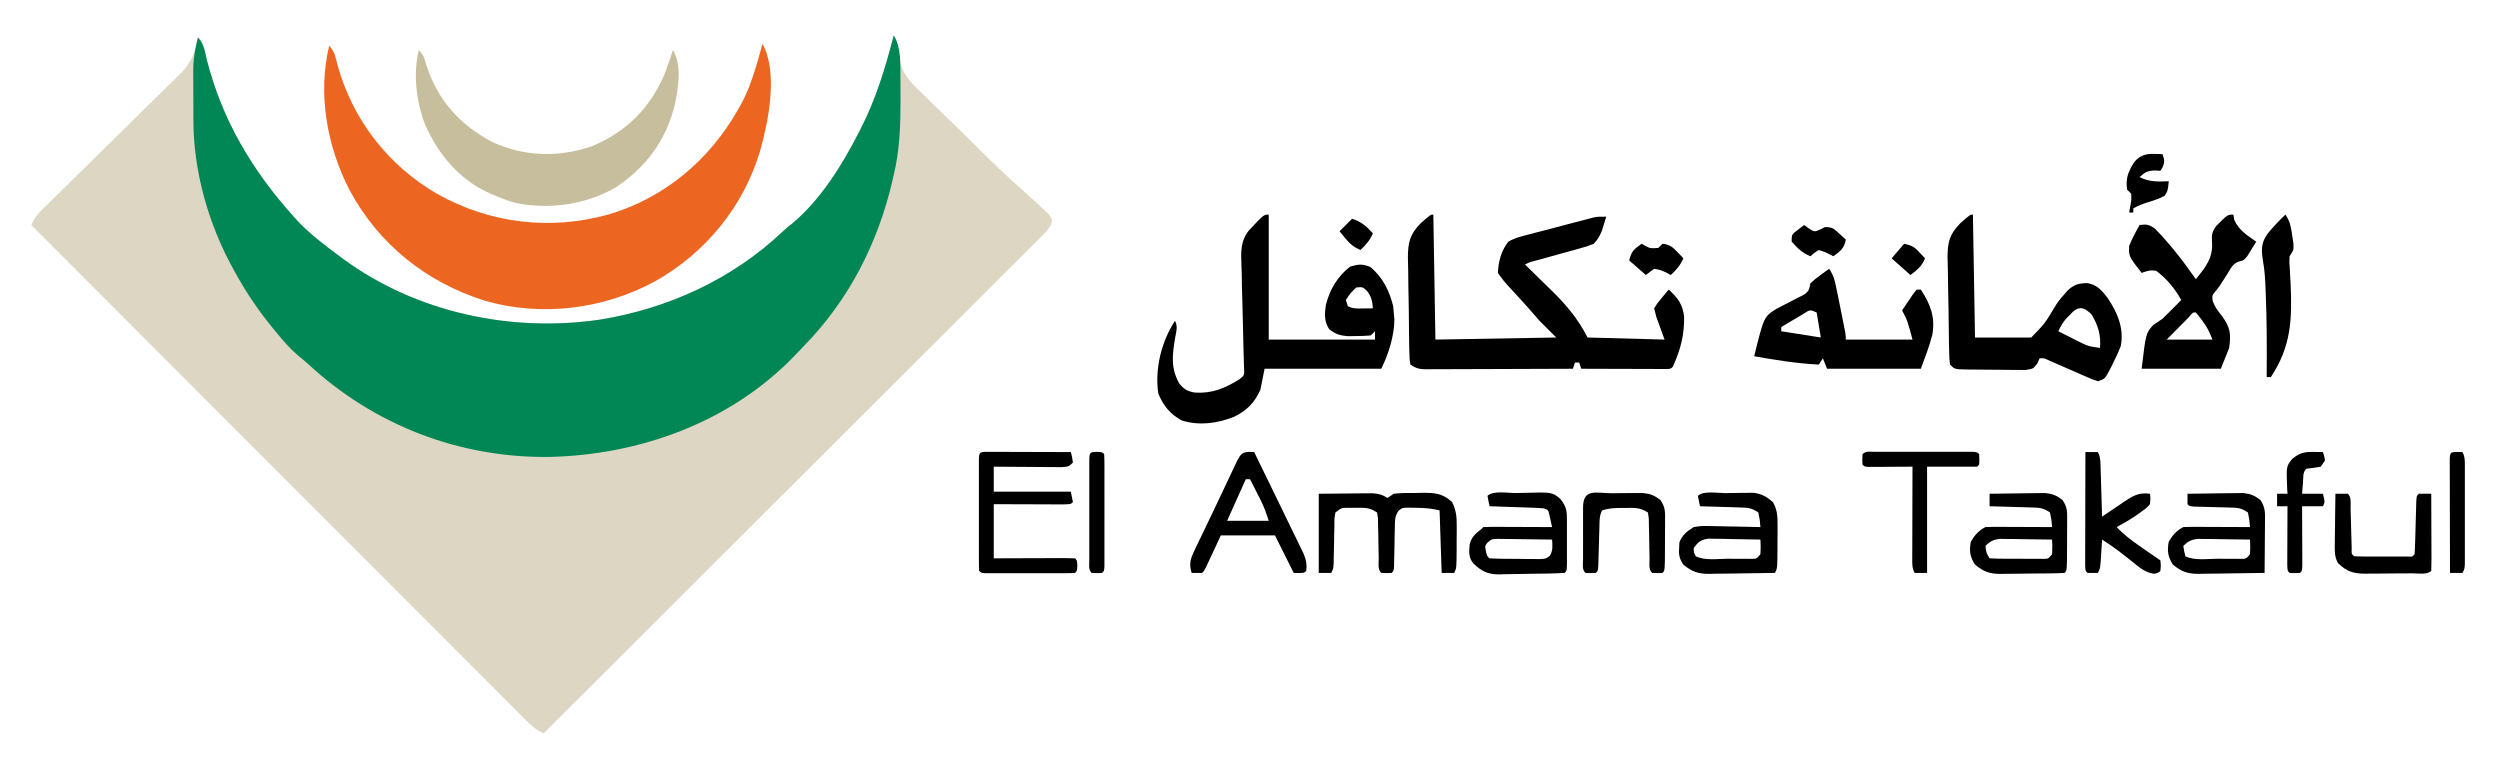 <?xml version="1.0" encoding="UTF-8"?>
<svg version="1.1" xmlns="http://www.w3.org/2000/svg" width="1200" height="369">
<path d="M0 0 C2.022 3.375 2.181 6.061 2.392 9.948 C3.716 19 9.419 23.831 15.727 29.836 C16.918 31.009 18.106 32.184 19.293 33.362 C22.406 36.439 25.551 39.481 28.703 42.517 C31.89 45.598 35.042 48.713 38.199 51.824 C51.018 64.526 51.018 64.526 64.397 76.625 C66.862 78.739 69.22 80.938 71.562 83.188 C72.864 84.415 72.864 84.415 74.191 85.668 C76 88 76 88 75.858 89.878 C74.739 92.645 73.196 94.177 71.082 96.287 C70.233 97.142 69.385 97.996 68.511 98.876 C67.559 99.82 66.607 100.763 65.655 101.706 C64.651 102.711 63.648 103.717 62.645 104.724 C59.883 107.492 57.112 110.251 54.34 113.008 C51.354 115.982 48.376 118.964 45.397 121.945 C40.234 127.11 35.064 132.27 29.892 137.426 C22.413 144.88 14.942 152.343 7.473 159.808 C-4.644 171.919 -16.768 184.023 -28.896 196.123 C-40.679 207.878 -52.459 219.636 -64.234 231.399 C-64.96 232.124 -65.685 232.849 -66.433 233.595 C-70.073 237.231 -73.713 240.867 -77.352 244.503 C-107.559 274.679 -137.776 304.843 -168 335 C-171.422 333.522 -173.646 331.603 -176.272 328.975 C-177.123 328.128 -177.973 327.281 -178.85 326.408 C-179.78 325.472 -180.71 324.536 -181.668 323.572 C-182.67 322.572 -183.671 321.572 -184.673 320.572 C-187.428 317.822 -190.176 315.066 -192.924 312.308 C-195.887 309.337 -198.855 306.371 -201.823 303.405 C-206.966 298.263 -212.104 293.118 -217.24 287.971 C-224.666 280.529 -232.098 273.092 -239.531 265.657 C-251.59 253.594 -263.644 241.526 -275.695 229.456 C-287.403 217.729 -299.113 206.005 -310.826 194.284 C-311.548 193.561 -312.27 192.839 -313.013 192.095 C-316.634 188.471 -320.256 184.848 -323.877 181.224 C-353.924 151.156 -383.964 121.08 -414 91 C-412.596 88.077 -411.257 86.019 -408.932 83.746 C-407.988 82.815 -407.988 82.815 -407.025 81.865 C-405.991 80.86 -405.991 80.86 -404.936 79.836 C-404.209 79.121 -403.482 78.407 -402.733 77.671 C-401.154 76.12 -399.573 74.571 -397.991 73.024 C-395.483 70.57 -392.985 68.107 -390.489 65.641 C-383.394 58.631 -376.293 51.626 -369.16 44.654 C-364.796 40.387 -360.452 36.101 -356.12 31.802 C-354.47 30.17 -352.811 28.547 -351.146 26.93 C-348.809 24.662 -346.499 22.369 -344.194 20.07 C-343.506 19.415 -342.819 18.759 -342.111 18.084 C-337.057 12.965 -335.333 8.016 -334 1 C-331.038 3.962 -330.702 7.664 -329.75 11.625 C-322.365 40.626 -307.939 64.893 -288 87 C-287.325 87.749 -286.649 88.498 -285.953 89.27 C-279.942 95.576 -272.98 100.821 -266 106 C-265.429 106.426 -264.859 106.851 -264.271 107.29 C-229.225 133.036 -183.672 142.711 -140.945 136.408 C-108.309 131.112 -77.505 117.029 -53.402 94.227 C-51 92 -51 92 -48.629 90.211 C-35.222 78.936 -24.868 62.47 -17 47 C-16.651 46.325 -16.302 45.65 -15.942 44.955 C-8.603 30.631 -3.986 15.559 0 0 Z " fill="#DCD6C3" transform="translate(429,17)"/>
<path d="M0 0 C3.598 5.757 3.161 13.407 3.203 19.988 C3.21 20.725 3.217 21.461 3.224 22.22 C3.242 24.584 3.248 26.948 3.25 29.312 C3.251 30.121 3.251 30.929 3.252 31.761 C3.236 43.758 2.798 55.285 0 67 C-0.177 67.775 -0.354 68.55 -0.536 69.349 C-7.598 99.827 -21.54 127.096 -43.552 149.521 C-44.964 150.964 -46.354 152.429 -47.742 153.895 C-78.456 185.721 -121.948 201.383 -165.5 202.334 C-208.555 202.805 -249.204 187.158 -280.859 157.953 C-282.593 156.371 -284.347 154.891 -286.188 153.438 C-289.866 150.249 -292.906 146.751 -296 143 C-296.409 142.509 -296.818 142.017 -297.24 141.511 C-304.422 132.833 -310.562 123.863 -316 114 C-316.347 113.379 -316.693 112.759 -317.05 112.119 C-328.901 90.633 -336.134 65.386 -336.168 40.785 C-336.171 39.93 -336.175 39.075 -336.178 38.194 C-336.183 36.396 -336.185 34.599 -336.185 32.801 C-336.187 30.074 -336.206 27.347 -336.225 24.619 C-336.228 22.862 -336.23 21.105 -336.23 19.348 C-336.238 18.544 -336.245 17.741 -336.252 16.913 C-336.23 11.382 -335.4 6.348 -334 1 C-331.038 3.962 -330.702 7.664 -329.75 11.625 C-322.365 40.626 -307.939 64.893 -288 87 C-287.325 87.749 -286.649 88.498 -285.953 89.27 C-279.942 95.576 -272.98 100.821 -266 106 C-265.429 106.426 -264.859 106.851 -264.271 107.29 C-229.225 133.036 -183.672 142.711 -140.945 136.408 C-108.309 131.112 -77.505 117.029 -53.402 94.227 C-51 92 -51 92 -48.629 90.211 C-35.222 78.936 -24.868 62.47 -17 47 C-16.651 46.325 -16.302 45.65 -15.942 44.955 C-8.603 30.631 -3.986 15.559 0 0 Z " fill="#008755" transform="translate(429,17)"/>
<path d="M0 0 C7.601 13.96 2.876 37.058 -1.125 51.375 C-9.184 78.318 -27.335 100.438 -51.777 114.152 C-76.554 127.506 -106.256 131.195 -133.408 123.3 C-161.468 114.412 -184.178 96.335 -198.218 70.25 C-209.023 49.316 -213.593 24.122 -208 1 C-205.236 3.764 -204.835 6.948 -203.875 10.625 C-196.565 36.72 -179.565 58.496 -156.141 72.078 C-130.734 86.331 -101.751 89.748 -73.625 81.875 C-47.113 73.973 -25.597 55.908 -12 32 C-11.196 30.616 -11.196 30.616 -10.375 29.203 C-5.391 20.015 -2.775 10.023 0 0 Z " fill="#EC6622" transform="translate(366,21)"/>
<path d="M0 0 C0.33 19.8 0.66 39.6 1 60 C29.71 59.505 29.71 59.505 59 59 C56.36 56.36 53.72 53.72 51 51 C49.324 49.103 47.649 47.205 46 45.285 C42.98 41.835 39.857 38.479 36.731 35.124 C34.604 32.825 32.742 30.614 31 28 C31.216 22.483 32.577 17.379 36 13 C39.056 11.214 42.234 10.428 45.656 9.594 C47.065 9.211 47.065 9.211 48.503 8.821 C51.495 8.017 54.496 7.259 57.5 6.5 C59.52 5.961 61.54 5.42 63.559 4.875 C67.256 3.892 70.953 2.913 74.662 1.975 C75.405 1.786 76.148 1.597 76.913 1.402 C79 1 79 1 83 1 C82.572 2.42 82.132 3.836 81.688 5.25 C81.444 6.039 81.2 6.828 80.949 7.641 C79.879 10.301 78.974 11.901 77 14 C73.845 15.264 73.845 15.264 69.996 16.324 C69.317 16.516 68.638 16.708 67.938 16.905 C65.775 17.513 63.607 18.101 61.438 18.688 C59.266 19.289 57.096 19.895 54.926 20.502 C52.961 21.049 50.993 21.587 49.025 22.124 C46.112 22.869 46.112 22.869 44 24 C44.63 24.609 45.26 25.218 45.908 25.845 C48.286 28.153 50.653 30.471 53.015 32.795 C54.03 33.791 55.05 34.783 56.073 35.771 C63.304 42.761 69.459 49.918 74 59 C86.21 59.33 98.42 59.66 111 60 C109.68 56.37 108.36 52.74 107 49 C106.505 47.02 106.505 47.02 106 45 C107.434 42.641 107.434 42.641 109.438 40.25 C110.096 39.451 110.755 38.652 111.434 37.828 C111.951 37.225 112.467 36.622 113 36 C117.335 39.993 119.601 42.945 120.371 48.84 C120.564 57.852 118.606 64.818 115 73 C114 74 114 74 112.247 74.12 C111.105 74.117 111.105 74.117 109.939 74.114 C109.078 74.113 108.218 74.113 107.331 74.113 C106.395 74.108 105.46 74.103 104.496 74.098 C103.543 74.096 102.59 74.095 101.608 74.093 C98.551 74.088 95.494 74.075 92.438 74.062 C90.37 74.057 88.303 74.053 86.236 74.049 C81.158 74.038 76.079 74.021 71 74 C70.67 73.01 70.34 72.02 70 71 C69.34 71 68.68 71 68 71 C67.505 72.485 67.505 72.485 67 74 C57.273 74.046 47.546 74.082 37.819 74.104 C33.303 74.114 28.786 74.128 24.27 74.151 C19.913 74.173 15.556 74.185 11.198 74.19 C9.534 74.193 7.871 74.201 6.207 74.211 C3.88 74.226 1.553 74.228 -0.775 74.227 C-1.465 74.234 -2.156 74.241 -2.867 74.249 C-6.486 74.233 -7.894 74.07 -11 72 C-11.428 69.473 -11.428 69.473 -11.499 66.24 C-11.531 65.031 -11.563 63.823 -11.596 62.577 C-11.612 61.263 -11.628 59.948 -11.645 58.594 C-11.654 57.924 -11.664 57.254 -11.674 56.564 C-11.725 53.013 -11.758 49.461 -11.776 45.909 C-11.798 42.261 -11.88 38.616 -11.977 34.969 C-12.041 32.148 -12.059 29.328 -12.066 26.506 C-12.082 24.515 -12.145 22.525 -12.21 20.535 C-12.157 13.198 -11.233 9.416 -5.995 4.096 C-1.338 0 -1.338 0 0 0 Z " fill="#000000" transform="translate(688,103)"/>
<path d="M0 0 C0 19.8 0 39.6 0 60 C16.83 60 33.66 60 51 60 C51 58.68 51 57.36 51 56 C50.01 56.99 50.01 56.99 49 58 C46.513 58.227 44.174 58.324 41.688 58.312 C40.371 58.329 39.055 58.346 37.699 58.363 C33.874 57.988 32.018 57.313 29 55 C26.576 51.253 26.787 47.738 27.398 43.469 C29.206 36.052 32.994 29.685 39 25 C42.9 23.837 44.924 23.549 48.688 25.125 C54.727 30.022 57.923 36.601 59.75 44.062 C59.833 45.032 59.915 46.001 60 47 C60.103 48.134 60.206 49.269 60.312 50.438 C60.237 58.25 57.463 67.075 54 74 C35.52 74 17.04 74 -2 74 C-2.66 77.3 -3.32 80.6 -4 84 C-6.662 90.189 -10.618 94.146 -16.648 97.07 C-24.75 100.273 -33.41 101.43 -41.812 98.812 C-47.461 95.6 -50.45 91.923 -53 86 C-54.796 74.179 -51.536 60.987 -45 51 C-43.544 53.913 -44.373 55.946 -44.938 59.125 C-46.242 67.239 -47.183 73.499 -43 81 C-40.716 83.874 -39.037 84.819 -35.43 85.449 C-27.109 85.938 -20.978 83.387 -14 79 C-11.714 77.155 -11.714 77.155 -11.834 74.328 C-11.871 73.193 -11.909 72.058 -11.948 70.889 C-11.983 69.603 -12.019 68.317 -12.056 66.993 C-12.078 66.303 -12.101 65.613 -12.125 64.902 C-12.239 61.235 -12.294 57.568 -12.361 53.9 C-12.451 49.238 -12.556 44.578 -12.72 39.918 C-12.851 36.149 -12.926 32.381 -12.966 28.61 C-12.991 27.181 -13.036 25.752 -13.102 24.325 C-13.382 18.11 -13.596 12.578 -9.518 7.596 C-2.412 0 -2.412 0 0 0 Z M42 35 C39.173 37.742 39.173 37.742 37 41 C37.33 41.99 37.66 42.98 38 44 C40.525 45.262 42.312 45.099 45.125 45.062 C46.035 45.053 46.945 45.044 47.883 45.035 C48.581 45.024 49.28 45.012 50 45 C49.679 41.469 49.349 39.442 47.125 36.625 C45.049 34.696 45.049 34.696 42 35 Z " fill="#000000" transform="translate(609,103)"/>
<path d="M0 0 C2.413 2.413 2.741 4.113 3.688 7.375 C9.15 24.207 19.652 35.768 35 44 C50.184 51.176 67.023 51.695 82.871 46.289 C99.5 39.438 110.842 28.124 117.934 11.695 C119.459 7.841 120.767 3.958 122 0 C126.44 7.033 124.572 18.325 122.922 26.18 C118.761 43.431 109.124 56.27 94.422 66.02 C80.063 74.33 62.243 76.789 45.949 73.281 C42.853 72.362 39.957 71.295 37 70 C36.149 69.661 35.298 69.322 34.422 68.973 C19.676 62.458 9.517 50.361 3.062 35.875 C-1.223 24.584 -2.778 11.868 0 0 Z " fill="#C7BE9E" transform="translate(201,24)"/>
<path d="M0 0 C0.33 19.47 0.66 38.94 1 59 C9.91 59 18.82 59 28 59 C34.452 52.355 34.452 52.355 38.943 44.94 C40.335 42.385 42.058 40.284 44 38.125 C44.495 37.55 44.99 36.975 45.5 36.383 C48.54 33.58 50.66 33.011 54.812 32.875 C59.473 33.613 61.627 36.135 64.461 39.738 C69.226 46.74 72.637 54.376 71 63 C69.897 65.92 68.577 68.706 67.188 71.5 C66.832 72.219 66.476 72.938 66.11 73.679 C63.396 78.868 63.396 78.868 60 80 C57.304 79.104 57.304 79.104 54.09 77.691 C52.935 77.192 51.781 76.692 50.592 76.178 C49.386 75.645 48.18 75.112 46.938 74.562 C44.553 73.517 42.166 72.479 39.777 71.441 C38.718 70.974 37.658 70.507 36.566 70.026 C34.151 68.876 34.151 68.876 32 69 C31.64 69.813 31.28 70.627 30.908 71.465 C29 74 29 74 25.203 74.599 C23.624 74.612 22.044 74.597 20.465 74.559 C19.63 74.556 18.796 74.554 17.936 74.552 C16.173 74.542 14.411 74.52 12.648 74.487 C9.944 74.438 7.242 74.426 4.537 74.42 C2.826 74.406 1.114 74.39 -0.598 74.371 C-1.409 74.366 -2.221 74.36 -3.057 74.355 C-8.767 74.233 -8.767 74.233 -11 72 C-11.308 69.473 -11.308 69.473 -11.386 66.24 C-11.418 65.031 -11.45 63.823 -11.483 62.577 C-11.572 57.021 -11.655 51.466 -11.7 45.909 C-11.727 42.983 -11.782 40.059 -11.864 37.134 C-11.964 33.591 -12.013 30.05 -12.027 26.506 C-12.046 24.515 -12.115 22.525 -12.184 20.535 C-12.15 13.195 -11.239 9.419 -5.997 4.096 C-1.339 0 -1.339 0 0 0 Z M48.246 46.391 C47.649 47.004 47.052 47.618 46.438 48.25 C45.538 49.155 45.538 49.155 44.621 50.078 C43.024 51.971 42.003 53.745 41 56 C42.895 56.961 44.791 57.919 46.688 58.875 C47.743 59.409 48.799 59.942 49.887 60.492 C55.214 63.171 55.214 63.171 61 64 C61.524 57.843 60.121 53.337 57 48 C54.202 45.202 51.749 43.613 48.246 46.391 Z " fill="#000000" transform="translate(947,103)"/>
<path d="M0 0 C0.144 0.846 0.289 1.691 0.438 2.562 C2.706 7.552 6.58 9.926 11 13 C10.098 14.488 9.178 15.965 8.25 17.438 C7.484 18.673 7.484 18.673 6.703 19.934 C5 22 5 22 3.051 22.422 C-0.297 23.366 -1.266 25.951 -3.062 28.812 C-6.96 34.954 -6.96 34.954 -8.809 37.074 C-10.229 38.971 -10.229 38.971 -9.91 41.457 C-8.855 44.404 -7.416 46.269 -5.438 48.688 C-1.449 54.227 -1.07 57.236 -2 64 C-3.98 68.95 -3.98 68.95 -6 74 C-18.54 74 -31.08 74 -44 74 C-42 57 -42 57 -38.438 53 C-36.959 51.999 -35.48 50.999 -34 50 C-32.302 48.386 -30.635 46.739 -29 45.062 C-28.237 44.29 -27.474 43.518 -26.688 42.723 C-26.131 42.154 -25.574 41.586 -25 41 C-28.106 35.477 -31.898 30.803 -37 27 C-39.907 26.518 -41.169 26.976 -44 28 C-50.198 20.054 -50.198 20.054 -50 15 C-48.573 11.524 -46.862 8.261 -45 5 C-41.569 4.551 -40.308 4.769 -37.492 6.879 C-30.176 14.381 -23.993 22.41 -18 31 C-13.291 25.252 -9.59 20.669 -10.25 13 C-10.427 9.645 -10.264 8.375 -8.305 5.586 C-2.798 0 -2.798 0 0 0 Z M-21.434 49.336 C-22.437 50.346 -23.439 51.36 -24.438 52.375 C-24.941 52.883 -25.444 53.391 -25.963 53.914 C-27.31 55.274 -28.655 56.637 -30 58 C-30.66 58.66 -31.32 59.32 -32 60 C-24.74 60 -17.48 60 -10 60 C-11.547 56.132 -12.633 53.857 -15.062 50.688 C-15.59 49.99 -16.117 49.293 -16.66 48.574 C-17.102 48.055 -17.544 47.535 -18 47 C-19.442 46.885 -19.442 46.885 -21.434 49.336 Z " fill="#000000" transform="translate(1072,103)"/>
<path d="M0 0 C2.215 3.322 2.717 5.671 3.508 9.566 C3.904 11.501 3.904 11.501 4.309 13.475 C4.442 14.145 4.576 14.816 4.714 15.507 C5.124 17.56 5.544 19.611 5.965 21.662 C8 31.682 8 31.682 8 34 C18.56 34 29.12 34 40 34 C37.564 24.842 37.564 24.842 35 20 C36.117 18.328 37.244 16.662 38.375 15 C39.001 14.072 39.628 13.144 40.273 12.188 C41.128 11.105 41.128 11.105 42 10 C42.66 10 43.32 10 44 10 C48.628 17.07 51.051 23.301 49.484 31.797 C48.036 37.376 46.032 42.581 44 48 C29.15 48 14.3 48 -1 48 C-1.66 46.35 -2.32 44.7 -3 43 C-3.66 43.99 -4.32 44.98 -5 46 C-15.495 45.462 -25.668 43.844 -36 42 C-31.338 23.106 -31.338 23.106 -25.438 19.312 C-23.974 18.512 -22.493 17.744 -21 17 C-19.016 15.989 -17.037 14.968 -15.062 13.938 C-14.125 13.472 -13.188 13.007 -12.223 12.527 C-9.554 10.693 -9.689 10.017 -9 7 C-6.934 5.078 -6.934 5.078 -4.438 3.25 C-3.611 2.636 -2.785 2.023 -1.934 1.391 C-0.976 0.702 -0.976 0.702 0 0 Z M-12.355 21.652 C-13.639 22.404 -14.916 23.166 -16.188 23.938 C-16.842 24.324 -17.496 24.71 -18.17 25.107 C-19.785 26.063 -21.393 27.03 -23 28 C-23 28.66 -23 29.32 -23 30 C-13.595 31.485 -13.595 31.485 -4 33 C-4.66 29.04 -5.32 25.08 -6 21 C-9.119 19.57 -9.119 19.57 -12.355 21.652 Z " fill="#000000" transform="translate(878,129)"/>
<path d="M0 0 C0.762 0.002 1.523 0.004 2.308 0.007 C3.169 0.007 4.03 0.007 4.917 0.007 C5.852 0.012 6.787 0.017 7.751 0.023 C8.704 0.024 9.657 0.025 10.639 0.027 C13.696 0.033 16.753 0.045 19.81 0.058 C21.877 0.063 23.944 0.067 26.011 0.071 C31.09 0.082 36.169 0.1 41.247 0.12 C41.872 2.495 41.872 2.495 42.247 5.12 C40.247 7.12 40.247 7.12 36.716 7.347 C35.203 7.347 33.69 7.336 32.177 7.316 C31.381 7.313 30.585 7.31 29.764 7.307 C27.217 7.296 24.67 7.271 22.122 7.245 C20.397 7.235 18.672 7.226 16.947 7.218 C12.713 7.196 8.48 7.161 4.247 7.12 C4.247 11.08 4.247 15.04 4.247 19.12 C16.457 19.12 28.667 19.12 41.247 19.12 C41.742 21.595 41.742 21.595 42.247 24.12 C41.247 25.12 41.247 25.12 37.737 25.234 C36.177 25.234 34.616 25.228 33.056 25.218 C32.236 25.216 31.416 25.215 30.572 25.214 C27.943 25.208 25.314 25.195 22.685 25.183 C20.907 25.178 19.129 25.173 17.351 25.169 C12.983 25.159 8.615 25.139 4.247 25.12 C4.247 33.7 4.247 42.28 4.247 51.12 C8.453 51.103 8.453 51.103 12.743 51.085 C15.447 51.077 18.151 51.071 20.855 51.065 C22.74 51.06 24.625 51.053 26.509 51.045 C29.212 51.033 31.915 51.027 34.618 51.023 C35.466 51.017 36.314 51.012 37.188 51.007 C39.208 51.007 41.228 51.058 43.247 51.12 C44.247 52.12 44.247 52.12 44.372 54.62 C44.247 57.12 44.247 57.12 43.247 58.12 C41.841 58.218 40.429 58.248 39.019 58.25 C37.672 58.254 37.672 58.254 36.299 58.259 C34.835 58.256 34.835 58.256 33.341 58.253 C31.848 58.255 31.848 58.255 30.326 58.256 C28.217 58.257 26.109 58.255 24.001 58.251 C20.761 58.245 17.522 58.251 14.282 58.257 C12.239 58.256 10.197 58.255 8.154 58.253 C7.178 58.255 6.202 58.257 5.196 58.259 C4.298 58.256 3.401 58.253 2.476 58.25 C1.682 58.249 0.887 58.248 0.069 58.247 C-1.753 58.12 -1.753 58.12 -2.753 57.12 C-2.852 55.376 -2.881 53.629 -2.882 51.882 C-2.885 50.764 -2.888 49.646 -2.892 48.495 C-2.89 47.278 -2.888 46.061 -2.886 44.808 C-2.886 43.569 -2.887 42.329 -2.888 41.053 C-2.889 38.426 -2.888 35.8 -2.883 33.174 C-2.877 29.801 -2.881 26.428 -2.887 23.055 C-2.891 19.848 -2.888 16.64 -2.886 13.433 C-2.888 12.216 -2.89 10.999 -2.892 9.746 C-2.888 8.628 -2.885 7.51 -2.882 6.359 C-2.881 5.369 -2.881 4.379 -2.88 3.36 C-2.727 0.673 -2.694 0.185 0 0 Z " fill="#000000" transform="translate(472.753,216.88)"/>
<path d="M0 0 C7.054 -0.062 7.054 -0.062 14.25 -0.125 C15.728 -0.143 17.205 -0.161 18.728 -0.18 C20.479 -0.188 20.479 -0.188 22.266 -0.195 C24.057 -0.211 24.057 -0.211 25.884 -0.227 C28.858 -0.01 30.503 0.438 33 2 C33.99 1.34 34.98 0.68 36 0 C39.589 -0.46 43.198 -0.37 46.812 -0.375 C47.798 -0.399 48.783 -0.424 49.799 -0.449 C55.647 -0.473 59.542 -0.207 64 4 C65.951 7.856 66.247 11.033 66.23 15.324 C66.229 16.517 66.227 17.71 66.225 18.939 C66.212 20.176 66.2 21.413 66.188 22.688 C66.187 24.56 66.187 24.56 66.186 26.471 C66.14 35.719 66.14 35.719 65 38 C63.02 38 61.04 38 59 38 C58.67 28.1 58.34 18.2 58 8 C54.122 7.03 50.919 6.8 46.938 6.75 C45.095 6.711 45.095 6.711 43.215 6.672 C40.111 6.732 40.111 6.732 38.329 8.135 C36.421 10.812 36.582 12.9 36.523 16.164 C36.492 17.368 36.462 18.572 36.43 19.812 C36.412 21.071 36.394 22.329 36.375 23.625 C36.324 26.117 36.27 28.609 36.211 31.102 C36.185 32.762 36.185 32.762 36.158 34.456 C36 37 36 37 35 38 C32.5 38.125 32.5 38.125 30 38 C28.178 36.178 28.826 33.299 28.789 30.848 C28.761 29.597 28.732 28.346 28.703 27.057 C28.651 24.398 28.607 21.739 28.57 19.08 C28.539 17.828 28.508 16.575 28.477 15.285 C28.457 14.129 28.437 12.973 28.417 11.781 C28.279 10.864 28.142 9.946 28 9 C24.321 6.547 22.377 6.732 18 6.75 C16.762 6.745 15.525 6.74 14.25 6.734 C10.853 6.747 10.853 6.747 8 9 C7.505 11.776 7.505 11.776 7.523 15.031 C7.492 16.234 7.462 17.437 7.43 18.676 C7.412 19.938 7.394 21.2 7.375 22.5 C7.324 24.99 7.27 27.479 7.211 29.969 C7.193 31.077 7.176 32.185 7.158 33.326 C7 36 7 36 6 38 C4.02 38 2.04 38 0 38 C0 25.46 0 12.92 0 0 Z " fill="#000000" transform="translate(633,237)"/>
<path d="M0 0 C0.784 0.041 1.567 0.083 2.375 0.125 C4.812 5.119 7.247 10.114 9.681 15.109 C10.506 16.801 11.331 18.493 12.156 20.185 C14.533 25.056 16.9 29.931 19.255 34.812 C20.338 37.049 21.432 39.28 22.527 41.511 C23.173 42.85 23.82 44.188 24.465 45.527 C25.029 46.686 25.594 47.845 26.176 49.039 C27.34 52.036 27.735 53.954 27.375 57.125 C26.375 58.125 26.375 58.125 23.812 58.188 C23.008 58.167 22.204 58.146 21.375 58.125 C18.375 52.125 15.375 46.125 12.375 40.125 C3.795 40.125 -4.785 40.125 -13.625 40.125 C-16.215 45.674 -16.215 45.674 -18.801 51.224 C-19.123 51.912 -19.445 52.6 -19.777 53.309 C-20.107 54.016 -20.437 54.723 -20.777 55.451 C-21.625 57.125 -21.625 57.125 -22.625 58.125 C-24.291 58.166 -25.959 58.168 -27.625 58.125 C-28.969 53.69 -28.244 51.446 -26.266 47.32 C-25.732 46.19 -25.198 45.059 -24.648 43.894 C-24.057 42.679 -23.466 41.465 -22.875 40.25 C-22.28 39.003 -21.686 37.756 -21.093 36.508 C-19.879 33.96 -18.657 31.415 -17.429 28.873 C-15.723 25.337 -14.048 21.788 -12.379 18.234 C-11.399 16.156 -10.419 14.078 -9.438 12 C-8.753 10.544 -8.753 10.544 -8.054 9.059 C-7.63 8.171 -7.206 7.282 -6.77 6.367 C-6.402 5.592 -6.034 4.817 -5.656 4.019 C-4.088 1.138 -3.354 0.16 0 0 Z M-1.625 13.125 C-4.595 19.725 -7.565 26.325 -10.625 33.125 C-4.025 33.125 2.575 33.125 9.375 33.125 C7.739 28.137 7.739 28.137 5.648 23.477 C5.339 22.864 5.03 22.252 4.711 21.621 C4.394 21.004 4.077 20.386 3.75 19.75 C3.425 19.109 3.1 18.469 2.766 17.809 C1.972 16.246 1.174 14.685 0.375 13.125 C-0.285 13.125 -0.945 13.125 -1.625 13.125 Z " fill="#000000" transform="translate(599.625,216.875)"/>
<path d="M0 0 C2.026 -0.017 4.051 -0.061 6.077 -0.105 C8.004 -0.118 8.004 -0.118 9.969 -0.131 C11.735 -0.152 11.735 -0.152 13.537 -0.175 C17.631 0.404 19.723 1.63 22.864 4.295 C25.023 8.031 25.111 11.358 25.094 15.619 C25.093 16.812 25.091 18.005 25.089 19.235 C25.07 21.09 25.07 21.09 25.052 22.983 C25.051 24.231 25.05 25.48 25.05 26.766 C25.004 36.014 25.004 36.014 23.864 38.295 C18.562 38.394 13.261 38.467 7.958 38.515 C6.156 38.535 4.354 38.562 2.552 38.597 C-0.045 38.646 -2.64 38.668 -5.238 38.686 C-6.438 38.717 -6.438 38.717 -7.663 38.748 C-12.961 38.75 -15.921 37.793 -20.136 34.295 C-22.124 31.443 -22.422 29.291 -22.136 25.858 C-22.095 25.116 -22.053 24.375 -22.011 23.612 C-20.701 20.145 -18.241 18.159 -15.136 16.295 C-11.517 15.728 -11.517 15.728 -7.55 15.807 C-6.848 15.814 -6.146 15.821 -5.423 15.828 C-3.201 15.856 -0.982 15.919 1.239 15.983 C2.753 16.008 4.268 16.031 5.782 16.051 C9.477 16.106 13.17 16.192 16.864 16.295 C16.6 12.863 16.6 12.863 15.864 9.295 C12.476 7.036 11.091 7.003 7.102 6.881 C5.984 6.842 4.866 6.804 3.714 6.764 C2.546 6.733 1.379 6.702 0.177 6.67 C-1.002 6.631 -2.181 6.593 -3.396 6.553 C-6.309 6.459 -9.222 6.373 -12.136 6.295 C-12.518 4.639 -12.85 2.971 -13.136 1.295 C-10.532 -1.309 -3.53 0.021 0 0 Z M-15.136 26.295 C-15.151 28.489 -15.151 28.489 -14.136 30.295 C-9.673 32.527 -3.537 31.48 1.364 31.483 C3.257 31.501 3.257 31.501 5.188 31.52 C6.992 31.523 6.992 31.523 8.833 31.526 C9.941 31.53 11.049 31.534 12.19 31.538 C15.017 31.569 15.017 31.569 16.864 29.295 C17.031 25.712 17.031 25.712 16.864 22.295 C12.281 22.179 7.698 22.108 3.114 22.045 C1.161 21.995 1.161 21.995 -0.831 21.944 C-2.082 21.931 -3.332 21.918 -4.62 21.905 C-5.772 21.884 -6.925 21.863 -8.112 21.841 C-11.762 22.389 -12.946 23.376 -15.136 26.295 Z " fill="#000000" transform="translate(828.136,236.705)"/>
<path d="M0 0 C1.407 -0.016 2.815 -0.044 4.222 -0.082 C17.411 -0.439 17.411 -0.439 21.331 2.749 C24.599 6.786 24.565 8.904 24.57 14.073 C24.571 14.733 24.571 15.394 24.572 16.075 C24.573 17.471 24.571 18.867 24.567 20.263 C24.562 22.408 24.567 24.552 24.573 26.696 C24.573 28.051 24.572 29.405 24.57 30.76 C24.568 31.999 24.567 33.238 24.566 34.514 C24.437 37.35 24.437 37.35 23.437 38.35 C18.132 38.667 12.824 38.707 7.51 38.755 C5.722 38.777 3.933 38.811 2.145 38.858 C-0.438 38.925 -3.019 38.952 -5.602 38.971 C-6.394 38.999 -7.186 39.027 -8.002 39.056 C-13.481 39.035 -16.265 37.623 -20.263 33.894 C-22.768 30.919 -22.387 28.373 -22.137 24.694 C-21.274 21.171 -19.397 19.493 -16.563 17.35 C-16.233 17.02 -15.903 16.69 -15.563 16.35 C-13.115 16.262 -10.695 16.235 -8.247 16.252 C-7.516 16.254 -6.785 16.255 -6.032 16.257 C-3.688 16.262 -1.344 16.275 0.999 16.288 C2.585 16.293 4.17 16.297 5.755 16.301 C9.649 16.312 13.543 16.33 17.437 16.35 C17.155 15.035 16.861 13.723 16.562 12.413 C16.399 11.682 16.237 10.951 16.07 10.198 C15.607 8.143 15.607 8.143 13.437 7.35 C11.479 7.196 9.517 7.1 7.554 7.034 C6.387 6.992 5.221 6.95 4.019 6.907 C2.795 6.867 1.572 6.828 0.312 6.788 C-0.919 6.744 -2.15 6.701 -3.419 6.657 C-6.467 6.55 -9.515 6.448 -12.563 6.35 C-12.945 4.694 -13.277 3.026 -13.563 1.35 C-10.944 -1.269 -3.742 0.032 0 0 Z M-13.494 23.704 C-14.834 25.393 -14.834 25.393 -14.313 27.975 C-13.786 30.281 -13.786 30.281 -12.563 31.35 C-8.111 31.632 -3.648 31.582 0.812 31.6 C2.699 31.631 2.699 31.631 4.624 31.663 C6.43 31.67 6.43 31.67 8.273 31.678 C9.382 31.688 10.491 31.697 11.634 31.707 C14.399 31.548 14.399 31.548 16.322 30.205 C17.91 27.562 17.638 25.368 17.437 22.35 C13.362 22.276 9.287 22.221 5.211 22.185 C3.825 22.17 2.439 22.15 1.053 22.124 C-0.94 22.087 -2.933 22.072 -4.927 22.057 C-6.725 22.034 -6.725 22.034 -8.561 22.01 C-11.541 22.105 -11.541 22.105 -13.494 23.704 Z " fill="#000000" transform="translate(727.563,236.65)"/>
<path d="M0 0 C4.181 -0.074 8.361 -0.129 12.543 -0.165 C13.964 -0.18 15.385 -0.2 16.805 -0.226 C18.853 -0.263 20.901 -0.28 22.949 -0.293 C24.795 -0.317 24.795 -0.317 26.678 -0.341 C30.307 0.032 32.122 0.801 35 3 C37.396 6.594 37.258 9.149 37.195 13.293 C37.192 13.999 37.19 14.705 37.187 15.432 C37.176 17.684 37.15 19.936 37.125 22.188 C37.115 23.715 37.106 25.243 37.098 26.771 C37.076 30.514 37.041 34.257 37 38 C31.698 38.099 26.397 38.172 21.094 38.22 C19.292 38.24 17.49 38.267 15.688 38.302 C13.091 38.351 10.495 38.373 7.898 38.391 C6.698 38.422 6.698 38.422 5.473 38.453 C0.179 38.455 -2.811 37.527 -7 34 C-9.459 30.311 -9.816 27.282 -9 23 C-7.255 19.978 -5.167 17.583 -2 16 C0.408 15.914 2.787 15.884 5.195 15.902 C5.903 15.904 6.61 15.905 7.339 15.907 C9.601 15.912 11.863 15.925 14.125 15.938 C15.658 15.943 17.19 15.947 18.723 15.951 C22.482 15.962 26.241 15.979 30 16 C29.736 12.568 29.736 12.568 29 9 C25.61 6.74 24.261 6.719 20.273 6.621 C19.16 6.587 18.046 6.553 16.898 6.518 C15.736 6.491 14.573 6.465 13.375 6.438 C11.07 6.378 8.765 6.314 6.461 6.246 C5.438 6.222 4.415 6.198 3.361 6.174 C1 6 1 6 0 5 C-0.041 3.334 -0.043 1.666 0 0 Z M-2 25 C-1.656 27.473 -1.656 27.473 -1 30 C3.463 32.231 9.599 31.185 14.5 31.188 C16.393 31.206 16.393 31.206 18.324 31.225 C20.128 31.228 20.128 31.228 21.969 31.23 C23.077 31.235 24.185 31.239 25.326 31.243 C28.153 31.274 28.153 31.274 30 29 C30.167 25.417 30.167 25.417 30 22 C25.417 21.913 20.834 21.86 16.25 21.812 C14.948 21.787 13.646 21.762 12.305 21.736 C11.054 21.727 9.804 21.717 8.516 21.707 C7.364 21.691 6.211 21.676 5.024 21.659 C1.732 22.03 0.393 22.774 -2 25 Z " fill="#000000" transform="translate(1050,237)"/>
<path d="M0 0 C4.181 -0.074 8.361 -0.129 12.543 -0.165 C13.964 -0.18 15.385 -0.2 16.805 -0.226 C18.853 -0.263 20.901 -0.28 22.949 -0.293 C24.795 -0.317 24.795 -0.317 26.678 -0.341 C30.307 0.032 32.122 0.801 35 3 C37.474 6.711 37.245 8.612 37.23 13.039 C37.23 13.721 37.23 14.402 37.229 15.104 C37.226 16.541 37.218 17.979 37.206 19.416 C37.188 21.624 37.185 23.831 37.186 26.039 C37.147 36.853 37.147 36.853 36 38 C33.331 38.138 30.69 38.213 28.02 38.238 C27.214 38.246 26.408 38.254 25.578 38.263 C23.868 38.277 22.157 38.287 20.446 38.295 C17.84 38.312 15.236 38.356 12.631 38.4 C10.969 38.411 9.307 38.419 7.645 38.426 C6.869 38.443 6.094 38.461 5.295 38.479 C0.079 38.458 -2.868 37.455 -7 34 C-9.459 30.311 -9.816 27.282 -9 23 C-7.255 19.978 -5.167 17.583 -2 16 C0.408 15.914 2.787 15.884 5.195 15.902 C5.903 15.904 6.61 15.905 7.339 15.907 C9.601 15.912 11.863 15.925 14.125 15.938 C15.658 15.943 17.19 15.947 18.723 15.951 C22.482 15.962 26.241 15.979 30 16 C29.736 12.568 29.736 12.568 29 9 C25.562 6.708 24.079 6.705 20.02 6.586 C18.856 6.547 17.693 6.509 16.494 6.469 C15.279 6.438 14.064 6.407 12.812 6.375 C11.586 6.336 10.359 6.298 9.096 6.258 C6.064 6.163 3.032 6.078 0 6 C0 4.02 0 2.04 0 0 Z M-2 25 C-1.621 28.291 -1.621 28.291 0 31 C4.64 31.254 9.291 31.185 13.938 31.188 C15.909 31.206 15.909 31.206 17.92 31.225 C19.172 31.227 20.425 31.228 21.715 31.23 C23.449 31.237 23.449 31.237 25.219 31.243 C28.141 31.288 28.141 31.288 30 29 C30.167 25.417 30.167 25.417 30 22 C25.417 21.913 20.834 21.86 16.25 21.812 C14.948 21.787 13.646 21.762 12.305 21.736 C11.054 21.727 9.804 21.717 8.516 21.707 C7.364 21.691 6.211 21.676 5.024 21.659 C1.732 22.03 0.393 22.774 -2 25 Z " fill="#000000" transform="translate(955,237)"/>
<path d="M0 0 C1.98 0 3.96 0 6 0 C7.423 2.845 7.22 5.362 7.316 8.539 C7.358 9.841 7.4 11.143 7.443 12.484 C7.483 13.865 7.523 15.245 7.562 16.625 C7.606 18.013 7.649 19.401 7.693 20.789 C7.8 24.193 7.902 27.596 8 31 C8.484 30.667 8.967 30.334 9.465 29.99 C11.676 28.479 13.9 26.989 16.125 25.5 C16.886 24.975 17.646 24.451 18.43 23.91 C22.743 21.047 25.623 19.244 31 20 C31.254 22.277 31.254 22.277 31 25 C29.277 26.879 29.277 26.879 26.938 28.562 C26.123 29.153 25.308 29.743 24.469 30.352 C21.384 32.411 18.274 34.258 15 36 C18.342 39.602 22.059 42.323 26.062 45.125 C26.687 45.567 27.312 46.009 27.955 46.465 C30.615 48.344 33.29 50.193 36 52 C36.25 54.562 36.25 54.562 36 57 C35 58 35 58 32.934 58.422 C28.399 57.77 25.579 55.058 22.062 52.25 C20.679 51.17 19.295 50.092 17.91 49.016 C17.252 48.501 16.593 47.986 15.915 47.455 C13.352 45.507 10.705 43.744 8 42 C7.939 42.987 7.879 43.975 7.816 44.992 C7.733 46.274 7.649 47.555 7.562 48.875 C7.481 50.151 7.4 51.427 7.316 52.742 C7 56 7 56 6 58 C4.334 58.043 2.666 58.041 1 58 C0 57 0 57 -0.12 54.716 C-0.118 53.705 -0.116 52.695 -0.114 51.654 C-0.113 50.513 -0.113 49.372 -0.113 48.196 C-0.108 46.955 -0.103 45.713 -0.098 44.434 C-0.096 43.17 -0.095 41.906 -0.093 40.604 C-0.089 37.239 -0.08 33.874 -0.069 30.508 C-0.058 27.077 -0.054 23.645 -0.049 20.213 C-0.038 13.475 -0.021 6.738 0 0 Z " fill="#000000" transform="translate(1001,217)"/>
<path d="M0 0 C1.617 -0.005 1.617 -0.005 3.266 -0.01 C4.439 -0.008 5.612 -0.006 6.82 -0.003 C8.015 -0.004 9.21 -0.005 10.441 -0.006 C12.973 -0.007 15.505 -0.005 18.037 -0.001 C21.928 0.004 25.82 -0.001 29.711 -0.007 C32.164 -0.007 34.617 -0.005 37.07 -0.003 C38.243 -0.005 39.416 -0.007 40.625 -0.01 C41.702 -0.006 42.78 -0.003 43.891 0 C44.845 0.001 45.799 0.002 46.782 0.002 C48.945 0.129 48.945 0.129 49.945 1.129 C50.07 3.629 50.07 3.629 49.945 6.129 C49.615 6.459 49.285 6.789 48.945 7.129 C41.025 7.129 33.105 7.129 24.945 7.129 C24.945 23.959 24.945 40.789 24.945 58.129 C22.965 58.129 20.985 58.129 18.945 58.129 C17.725 55.69 17.825 54.13 17.832 51.404 C17.832 50.423 17.832 49.443 17.832 48.432 C17.837 47.37 17.842 46.309 17.848 45.215 C17.849 44.131 17.85 43.046 17.852 41.928 C17.858 38.454 17.87 34.979 17.883 31.504 C17.888 29.153 17.892 26.801 17.896 24.45 C17.908 18.676 17.924 12.903 17.945 7.129 C17.254 7.135 16.562 7.14 15.85 7.145 C12.736 7.166 9.622 7.179 6.508 7.192 C5.419 7.2 4.331 7.209 3.209 7.217 C2.175 7.221 1.14 7.224 0.074 7.227 C-0.884 7.232 -1.842 7.238 -2.83 7.243 C-5.055 7.129 -5.055 7.129 -6.055 6.129 C-6.18 3.629 -6.18 3.629 -6.055 1.129 C-4.375 -0.551 -2.304 0.002 0 0 Z " fill="#000000" transform="translate(900.055,216.871)"/>
<path d="M0 0 C2 -0.043 4 -0.041 6 0 C7.827 1.827 7.217 4.728 7.281 7.188 C7.319 8.443 7.356 9.699 7.395 10.992 C7.448 13 7.5 15.008 7.552 17.017 C7.604 18.949 7.661 20.881 7.719 22.812 C7.749 23.974 7.779 25.135 7.811 26.332 C7.701 28.92 7.701 28.92 9 30 C11.061 30.1 13.125 30.131 15.188 30.133 C16.443 30.134 17.699 30.135 18.992 30.137 C19.978 30.134 19.978 30.134 20.983 30.13 C22.992 30.125 25 30.13 27.008 30.137 C28.263 30.135 29.519 30.134 30.812 30.133 C31.974 30.132 33.135 30.131 34.332 30.129 C36.921 30.303 36.921 30.303 38 29 C38.146 26.941 38.227 24.876 38.281 22.812 C38.319 21.557 38.356 20.301 38.395 19.008 C38.43 17.672 38.465 16.336 38.5 15 C38.567 12.396 38.641 9.792 38.719 7.188 C38.749 6.026 38.779 4.865 38.811 3.668 C39 1 39 1 40 0 C42 -0.041 44 -0.043 46 0 C46.025 5.251 46.043 10.502 46.055 15.753 C46.06 17.541 46.067 19.329 46.075 21.116 C46.088 23.681 46.093 26.245 46.098 28.809 C46.103 29.613 46.108 30.417 46.113 31.245 C46.113 33.164 46.062 35.082 46 37 C43.966 39.034 39.779 38.188 36.984 38.203 C35.772 38.212 35.772 38.212 34.536 38.22 C32.821 38.23 31.106 38.236 29.391 38.24 C26.775 38.25 24.159 38.281 21.543 38.312 C19.878 38.319 18.212 38.324 16.547 38.328 C15.766 38.34 14.986 38.353 14.182 38.366 C8.418 38.342 5.303 37.232 1.206 33.261 C-0.51 30.044 -0.338 27.458 -0.293 23.828 C-0.289 23.146 -0.284 22.463 -0.28 21.76 C-0.263 19.59 -0.226 17.42 -0.188 15.25 C-0.172 13.775 -0.159 12.299 -0.146 10.824 C-0.113 7.216 -0.062 3.608 0 0 Z " fill="#000000" transform="translate(1121,237)"/>
<path d="M0 0 C2.317 3.476 2.65 5.887 3.25 10 C3.441 11.238 3.632 12.475 3.828 13.75 C4 17 4 17 2 20 C1.848 22.765 1.848 22.765 2.094 25.891 C2.156 27.068 2.219 28.246 2.283 29.459 C2.355 30.71 2.426 31.961 2.5 33.25 C3.261 50.28 2.74 63.39 -7 78 C-7.66 78 -8.32 78 -9 78 C-8.992 76.962 -8.992 76.962 -8.984 75.902 C-8.902 63.321 -8.909 50.759 -9.438 38.188 C-9.474 37.193 -9.51 36.199 -9.548 35.175 C-9.72 31.013 -9.939 26.954 -10.676 22.852 C-11.565 17.369 -11.893 13.877 -8.613 9.27 C-5.958 5.948 -3.061 2.948 0 0 Z " fill="#000000" transform="translate(1097,103)"/>
<path d="M0 0 C2.182 -0.01 4.363 -0.041 6.544 -0.072 C7.936 -0.079 9.328 -0.084 10.72 -0.088 C12.619 -0.102 12.619 -0.102 14.557 -0.116 C18.223 0.268 20.052 1.013 22.955 3.24 C25.429 6.951 25.199 8.853 25.185 13.279 C25.185 13.961 25.184 14.642 25.184 15.344 C25.181 16.782 25.173 18.219 25.16 19.656 C25.142 21.864 25.14 24.071 25.14 26.279 C25.102 37.093 25.102 37.093 23.955 38.24 C21.455 38.365 21.455 38.365 18.955 38.24 C17.132 36.418 17.781 33.539 17.744 31.088 C17.715 29.837 17.687 28.586 17.658 27.297 C17.606 24.638 17.561 21.979 17.525 19.32 C17.494 18.068 17.463 16.816 17.431 15.525 C17.411 14.369 17.392 13.213 17.371 12.022 C17.234 11.104 17.096 10.186 16.955 9.24 C13.21 6.744 10.281 6.98 5.955 7.053 C5.23 7.053 4.506 7.054 3.759 7.055 C0.571 7.081 -2.002 7.226 -5.045 8.24 C-6.412 10.973 -6.244 13.252 -6.327 16.307 C-6.364 17.514 -6.401 18.721 -6.44 19.965 C-6.51 22.527 -6.581 25.09 -6.651 27.652 C-6.688 28.858 -6.726 30.064 -6.764 31.307 C-6.794 32.42 -6.825 33.533 -6.856 34.68 C-7.045 37.24 -7.045 37.24 -8.045 38.24 C-10.545 38.365 -10.545 38.365 -13.045 38.24 C-14.834 36.452 -14.174 34.044 -14.184 31.664 C-14.182 30.885 -14.18 30.106 -14.178 29.303 C-14.179 28.507 -14.18 27.712 -14.181 26.893 C-14.182 25.208 -14.18 23.524 -14.176 21.839 C-14.17 19.251 -14.176 16.664 -14.182 14.076 C-14.181 12.443 -14.18 10.811 -14.178 9.178 C-14.18 8.399 -14.182 7.619 -14.184 6.817 C-14.143 -2.617 -7.8 0.021 0 0 Z " fill="#000000" transform="translate(774.045,236.76)"/>
<path d="M0 0 C1.212 0.014 1.212 0.014 2.449 0.027 C3.372 0.045 3.372 0.045 4.312 0.062 C4.938 1.875 4.938 1.875 5.312 4.062 C4.322 5.548 4.322 5.548 3.312 7.062 C0.991 7.47 -1.344 7.807 -3.688 8.062 C-5.427 9.802 -5.059 12.256 -5.25 14.625 C-5.334 15.637 -5.418 16.649 -5.504 17.691 C-5.564 18.474 -5.625 19.256 -5.688 20.062 C-2.388 20.062 0.912 20.062 4.312 20.062 C5.312 24.062 5.312 24.062 4.312 26.062 C1.012 26.062 -2.288 26.062 -5.688 26.062 C-5.682 26.996 -5.677 27.93 -5.672 28.892 C-5.655 32.346 -5.642 35.799 -5.633 39.252 C-5.628 40.749 -5.621 42.246 -5.612 43.742 C-5.6 45.889 -5.594 48.036 -5.59 50.184 C-5.585 51.477 -5.579 52.771 -5.574 54.103 C-5.688 57.062 -5.688 57.062 -6.688 58.062 C-9.188 58.188 -9.188 58.188 -11.688 58.062 C-12.688 57.062 -12.688 57.062 -12.801 54.103 C-12.796 52.81 -12.791 51.516 -12.785 50.184 C-12.784 49.497 -12.782 48.81 -12.781 48.103 C-12.775 45.902 -12.763 43.701 -12.75 41.5 C-12.745 40.011 -12.74 38.522 -12.736 37.033 C-12.725 33.376 -12.708 29.719 -12.688 26.062 C-14.338 26.062 -15.988 26.062 -17.688 26.062 C-17.688 24.082 -17.688 22.102 -17.688 20.062 C-16.038 20.062 -14.387 20.062 -12.688 20.062 C-12.746 19.194 -12.804 18.325 -12.863 17.43 C-13.278 6.841 -13.278 6.841 -10.375 3.312 C-6.841 0.354 -4.46 -0.065 0 0 Z " fill="#000000" transform="translate(1110.688,216.938)"/>
<path d="M0 0 C2.5 0.125 2.5 0.125 3.5 1.125 C3.599 2.869 3.628 4.617 3.629 6.363 C3.633 7.481 3.636 8.599 3.639 9.751 C3.637 10.967 3.635 12.184 3.633 13.438 C3.634 14.677 3.635 15.916 3.636 17.193 C3.636 19.819 3.635 22.445 3.63 25.071 C3.625 28.444 3.628 31.817 3.634 35.19 C3.638 38.398 3.635 41.605 3.633 44.812 C3.636 46.637 3.636 46.637 3.639 48.499 C3.636 49.617 3.633 50.735 3.629 51.887 C3.629 52.876 3.628 53.866 3.627 54.885 C3.5 57.125 3.5 57.125 2.5 58.125 C0 58.25 0 58.25 -2.5 58.125 C-4.206 56.419 -3.628 54.218 -3.629 51.887 C-3.633 50.769 -3.636 49.651 -3.639 48.499 C-3.637 47.283 -3.635 46.066 -3.633 44.812 C-3.634 43.573 -3.635 42.334 -3.636 41.057 C-3.636 38.431 -3.635 35.805 -3.63 33.179 C-3.625 29.806 -3.628 26.433 -3.634 23.06 C-3.638 19.852 -3.635 16.645 -3.633 13.438 C-3.635 12.221 -3.637 11.004 -3.639 9.751 C-3.636 8.633 -3.633 7.515 -3.629 6.363 C-3.629 5.374 -3.628 4.384 -3.627 3.365 C-3.446 0.18 -3.201 0.16 0 0 Z " fill="#000000" transform="translate(526.5,216.875)"/>
<path d="M0 0 C1.207 0.031 1.207 0.031 2.438 0.062 C3.707 2.601 3.565 4.373 3.567 7.215 C3.57 8.289 3.573 9.364 3.576 10.471 C3.574 11.636 3.572 12.8 3.57 14 C3.571 15.191 3.572 16.382 3.573 17.609 C3.574 20.131 3.572 22.653 3.568 25.175 C3.563 29.046 3.568 32.918 3.574 36.789 C3.574 39.234 3.572 41.68 3.57 44.125 C3.573 45.872 3.573 45.872 3.576 47.654 C3.573 48.729 3.57 49.803 3.567 50.91 C3.566 52.333 3.566 52.333 3.564 53.785 C3.438 56.062 3.438 56.062 2.438 58.062 C0.458 58.062 -1.522 58.062 -3.562 58.062 C-3.586 50.648 -3.603 43.233 -3.614 35.819 C-3.62 32.376 -3.627 28.934 -3.638 25.491 C-3.651 21.537 -3.656 17.583 -3.66 13.629 C-3.665 12.387 -3.67 11.146 -3.676 9.866 C-3.676 8.725 -3.676 7.584 -3.676 6.408 C-3.678 5.398 -3.68 4.388 -3.683 3.347 C-3.511 0.091 -3.28 0.08 0 0 Z " fill="#000000" transform="translate(1179.562,216.938)"/>
<path d="M0 0 C1.856 0.062 1.856 0.062 3.75 0.125 C4.681 2.731 4.899 3.767 3.812 6.375 C3.287 7.241 3.287 7.241 2.75 8.125 C1.389 8.032 1.389 8.032 0 7.938 C-3.54 8.142 -4.699 8.771 -7.25 11.125 C-2.602 13.524 1.661 13.325 6.75 13.125 C6.312 17.679 6.312 17.679 4.75 20.125 C2.048 21.547 -0.6 22.43 -3.523 23.301 C-5.953 24.035 -8.026 24.918 -10.25 26.125 C-10.25 26.785 -10.25 27.445 -10.25 28.125 C-10.91 28.125 -11.57 28.125 -12.25 28.125 C-12.085 27.197 -11.92 26.269 -11.75 25.312 C-11.173 22.169 -11.173 22.169 -11.25 19.125 C-11.91 18.465 -12.57 17.805 -13.25 17.125 C-14.031 11.545 -12.639 8.388 -9.734 3.824 C-6.926 0.609 -4.175 -0.139 0 0 Z " fill="#000000" transform="translate(1034.25,73.875)"/>
<path d="M0 0 C0.866 0.495 0.866 0.495 1.75 1 C4.199 2.271 4.199 2.271 8 2 C8.66 1.34 9.32 0.68 10 0 C13.364 0.321 14.988 1.646 17.25 4.062 C17.771 4.61 18.292 5.158 18.828 5.723 C19.215 6.144 19.602 6.566 20 7 C18.557 10.366 16.667 12.51 14 15 C13.422 14.691 12.845 14.381 12.25 14.062 C9.236 12.627 9.236 12.627 6 12 C4.68 12.99 3.36 13.98 2 15 C-0.64 12.69 -3.28 10.38 -6 8 C-4.852 3.41 -3.71 2.663 0 0 Z " fill="#000000" transform="translate(788,117)"/>
<path d="M0 0 C1.083 0.804 1.083 0.804 2.188 1.625 C4.913 3.355 4.913 3.355 7.625 2.188 C8.409 1.796 9.193 1.404 10 1 C13.589 1 14.109 1.664 16.688 4 C17.31 4.557 17.933 5.114 18.574 5.688 C19.045 6.121 19.515 6.554 20 7 C19.232 11.204 17.452 12.522 14 15 C13.402 14.691 12.804 14.381 12.188 14.062 C9.91 12.898 9.91 12.898 7 12 C4.81 13.372 4.81 13.372 3 15 C-0.824 13.442 -3.292 11.084 -6 8 C-6 5 -6 5 -4.688 3.613 C-3.125 2.409 -1.562 1.204 0 0 Z " fill="#000000" transform="translate(866,108)"/>
<path d="M0 0 C4.435 1.394 6.874 3.606 10 7 C8.557 10.366 6.667 12.51 4 15 C0.79 13.618 -1.049 12.076 -3.25 9.375 C-3.771 8.743 -4.292 8.112 -4.828 7.461 C-5.215 6.979 -5.602 6.497 -6 6 C-4.02 4.02 -2.04 2.04 0 0 Z " fill="#000000" transform="translate(649,105)"/>
<path d="M0 0 C3.934 0.984 4.671 1.308 7.25 4.062 C7.771 4.61 8.292 5.158 8.828 5.723 C9.215 6.144 9.602 6.566 10 7 C8.509 10.795 6.243 12.61 3 15 C0.03 12.36 -2.94 9.72 -6 7 C-4.02 4.69 -2.04 2.38 0 0 Z " fill="#000000" transform="translate(914,117)"/>
</svg>
